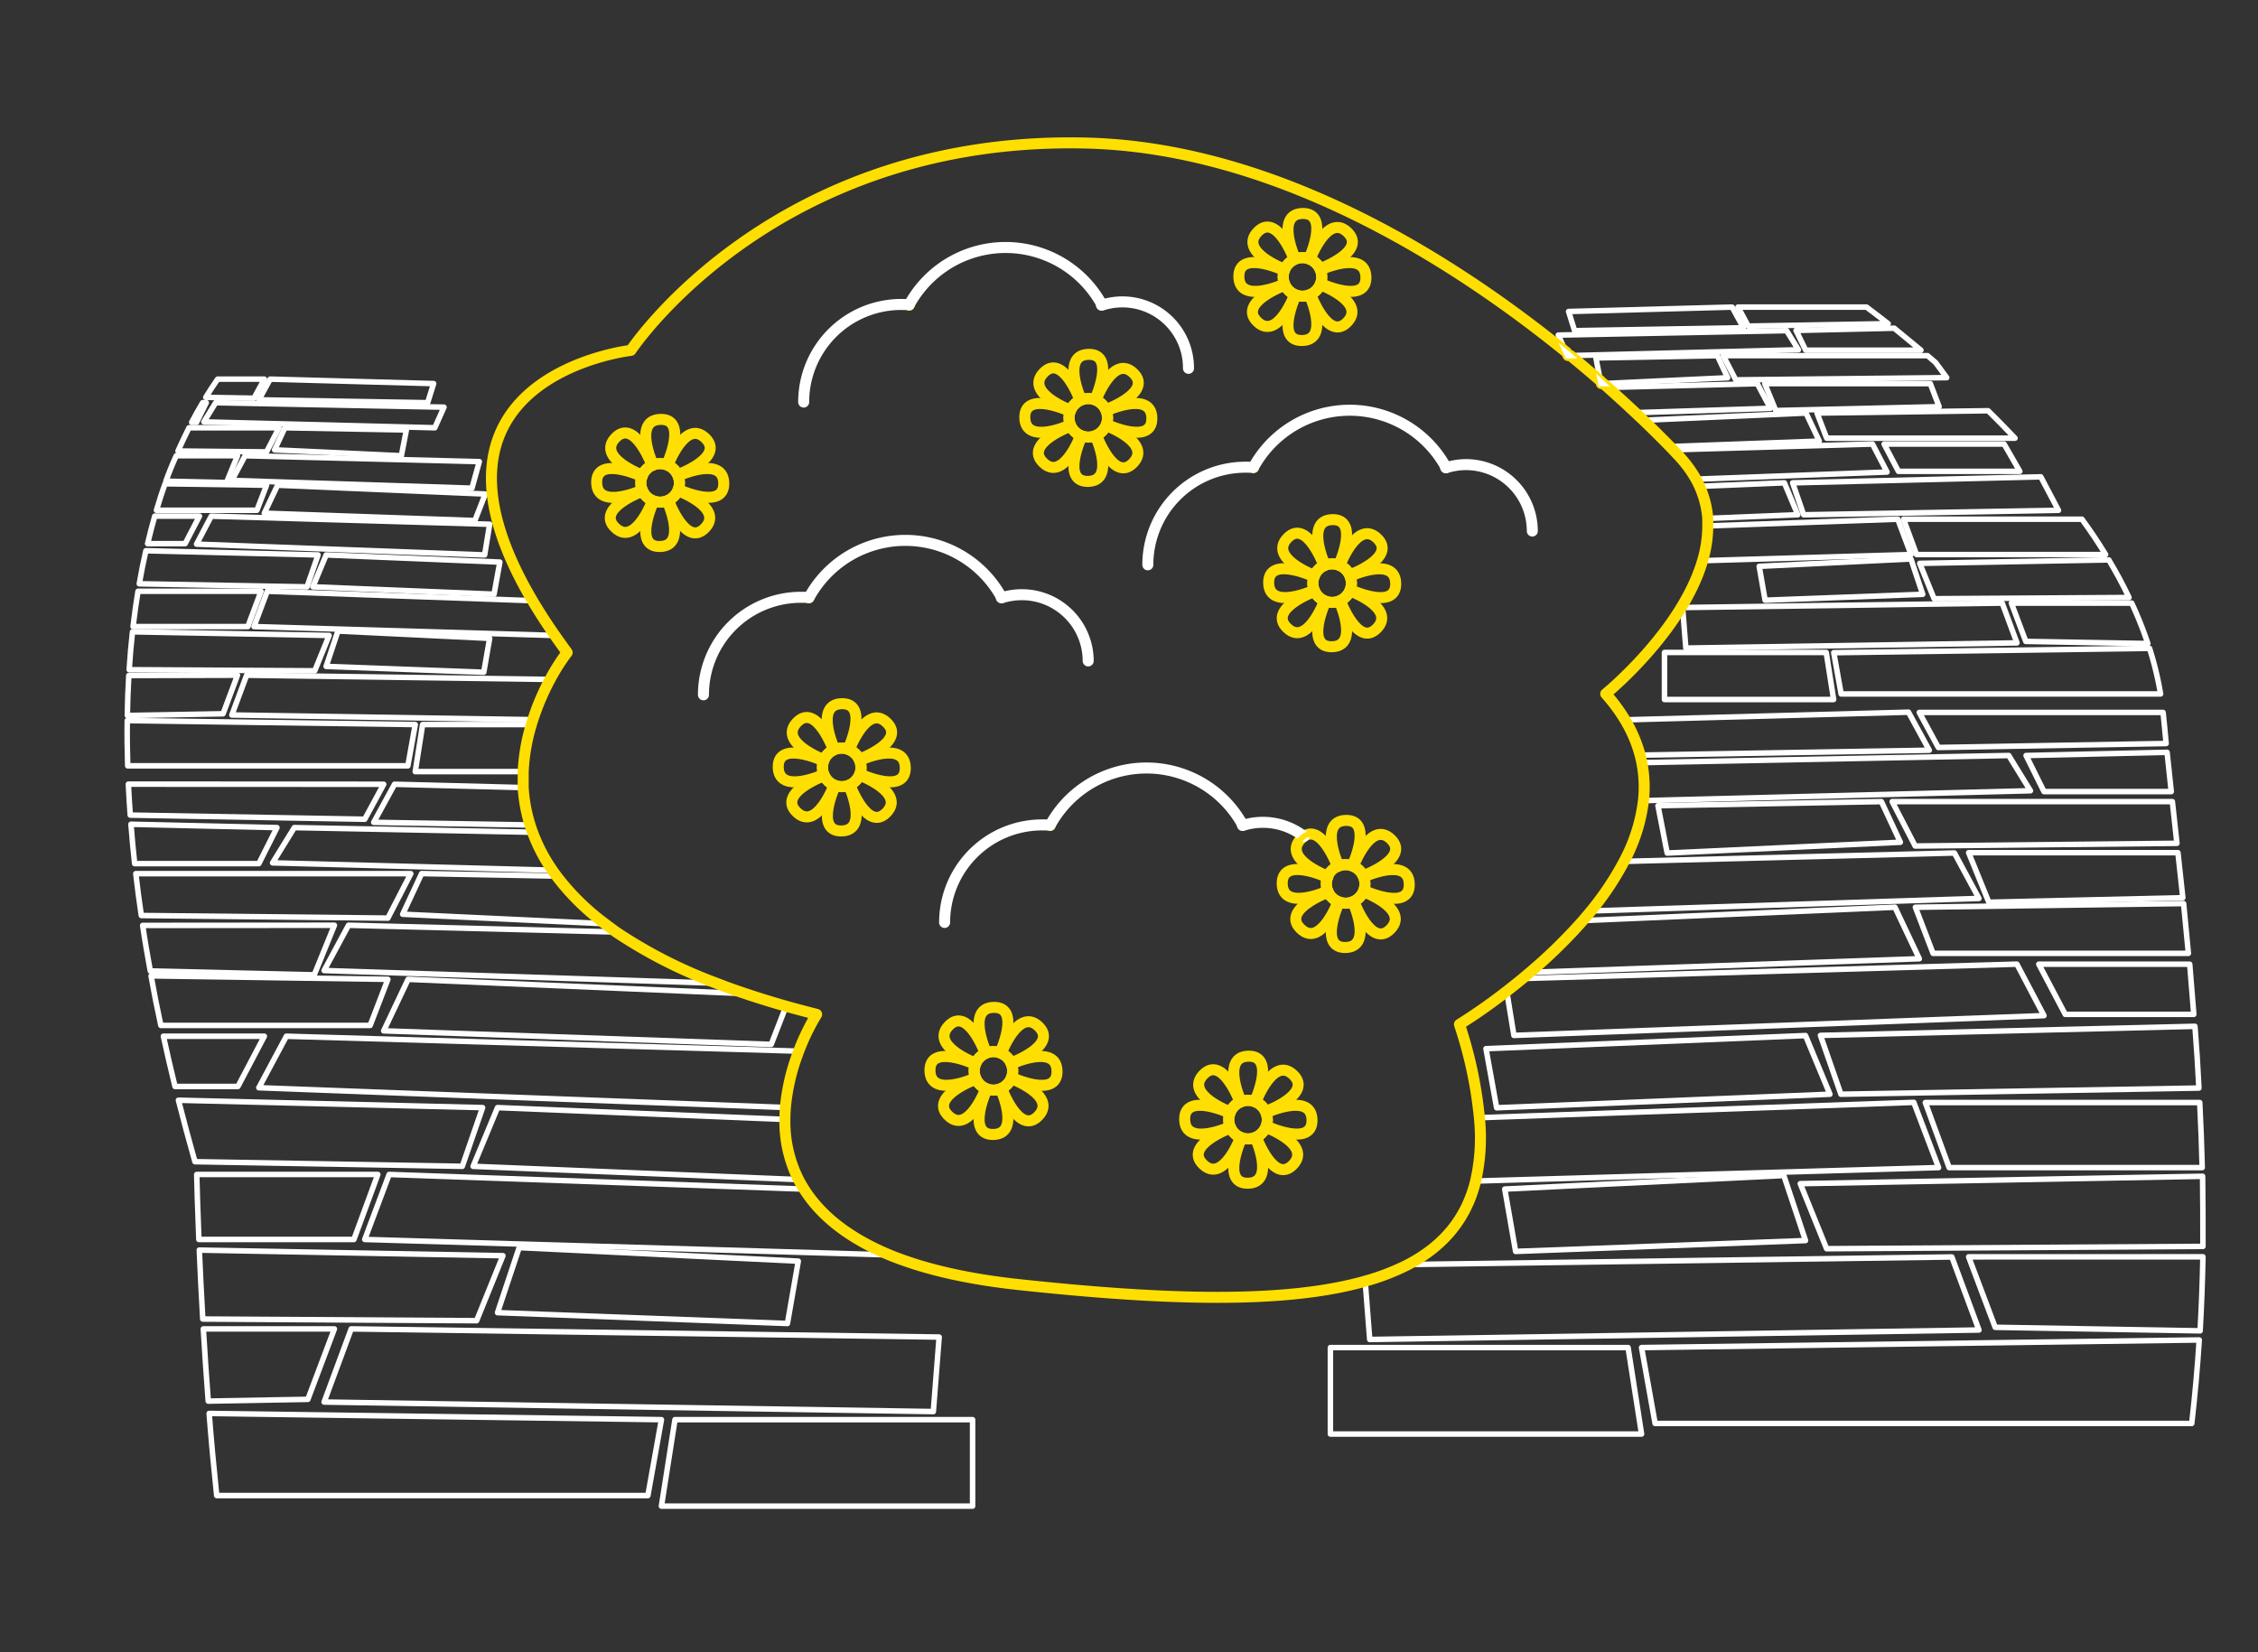 <?xml version="1.0" encoding="UTF-8"?> <svg xmlns="http://www.w3.org/2000/svg" viewBox="0 0 410 300"><rect x="0" y="0" width="410" height="300" fill="#333333" stroke="none"/><defs><style>.cls-1,.cls-2,.cls-3,.cls-4,.cls-5{fill:none;}.cls-1,.cls-3,.cls-4{stroke:#fff;}.cls-1,.cls-2,.cls-4,.cls-5{stroke-linecap:round;stroke-linejoin:round;}.cls-2,.cls-5{stroke:#ffdf01;}.cls-2,.cls-4{stroke-width:2px;}.cls-3{stroke-miterlimit:10;}</style></defs><g id="Calque_1" data-name="Calque 1"><polygon class="cls-1" points="122.56 257.77 120.1 273.47 176.6 273.47 176.6 257.77 122.56 257.77"></polygon><path class="cls-1" d="M120.1,257.77l-2.46,13.78H39.35c-.52-5-1-10-1.37-14.91Z"></path><polygon class="cls-1" points="63.77 241.29 58.85 254.57 169.47 256.3 170.53 242.77 63.77 241.29"></polygon><path class="cls-1" d="M60.72,241.29,55.9,254.08l-18.09.32c-.35-4.55-.64-9-.89-13.11Z"></path><polygon class="cls-1" points="94.27 226.53 90.34 238.34 142.98 240.31 144.95 228.99 94.27 226.53"></polygon><path class="cls-1" d="M91.32,228l-4.78,11.8-49.72-.3c-.27-4.59-.47-8.82-.63-12.52Z"></path><path class="cls-1" d="M161.68,227.86l-95.45-2.81,4.43-11.8,75.4,2.66C148.9,220.43,153.78,224.64,161.68,227.86Z"></path><path class="cls-1" d="M68.6,213.25l-4.34,11.8H36.11c-.23-5.64-.34-9.83-.39-11.8Z"></path><path class="cls-1" d="M145.07,214.18l-59.16-2.41,4.43-10.66,52.25,2.15A23.45,23.45,0,0,0,145.07,214.18Z"></path><path class="cls-1" d="M87.63,201.11l-3.69,10.66-48.54-.84c-1.08-3.81-2.07-7.52-3-11.16Z"></path><path class="cls-1" d="M145,190.86l-.12.74a37.22,37.22,0,0,0-2.15,9.49L47,197.5,52,188.15Z"></path><path class="cls-1" d="M48,188.15l-4.8,9.12H31.78q-1.14-4.65-2.11-9.12Z"></path><path class="cls-1" d="M142.73,182.68l-2.7,6.95-70.36-2.46,4.43-9.35,61.36,2.61C137.76,181.21,140.18,182,142.73,182.68Z"></path><path class="cls-1" d="M70.43,177.82l-3.22,8.37h-38q-1-4.59-1.78-9Z"></path><path class="cls-1" d="M130.15,178.52l-71.3-2.3L63.28,168l48.63,1.23A87,87,0,0,0,130.15,178.52Z"></path><path class="cls-1" d="M109.86,167.72,73.12,166l3.44-7.38,24.53.45A43.37,43.37,0,0,0,109.86,167.72Z"></path><path class="cls-1" d="M74.59,158.63l-4.16,8.07-44.77-.47c-.38-2.59-.72-5.12-1-7.6Z"></path><path class="cls-1" d="M60.72,168l-3.66,9-29.77-.7c-.51-2.82-1-5.57-1.38-8.27Z"></path><path class="cls-1" d="M100.29,158,49.5,156.67l3.94-6.4,43.28.84A30.41,30.41,0,0,0,100.29,158Z"></path><path class="cls-1" d="M50.29,150.27,47,156.81H24.45q-.4-3.66-.67-7.15Z"></path><path class="cls-1" d="M96.27,149.79l-28.41-.48,3.78-6.91L95,143A28.53,28.53,0,0,0,96.27,149.79Z"></path><path class="cls-1" d="M69.67,142.4l-3.44,6.35L23.65,148c-.14-1.91-.25-3.78-.34-5.62Z"></path><path class="cls-1" d="M96.4,131.56A35,35,0,0,0,95,140.1H75.4l1.34-8.54Z"></path><path class="cls-1" d="M75.4,131.56l-1.34,7.49H23.19c-.09-2.83-.12-5.56-.08-8.21Z"></path><path class="cls-1" d="M99.81,123.36a44.23,44.23,0,0,0-3.13,7.31l-54.58-.85,2.68-7.22Z"></path><path class="cls-1" d="M43.12,122.6l-2.62,7-17.38.31q.06-3.75.27-7.26Z"></path><polygon class="cls-1" points="61.36 114.58 59.22 121 87.84 122.06 88.91 115.91 61.36 114.58"></polygon><path class="cls-1" d="M59.76,115.38l-2.61,6.42-33.69-.2q.22-3.55.6-6.88Z"></path><path class="cls-1" d="M100.62,115.38l-54.5-1.61,2.4-6.41,48,1.7Q98.32,112.07,100.62,115.38Z"></path><path class="cls-1" d="M47.4,107.36,45,113.77H24.16c.26-2.22.56-4.35.9-6.41Z"></path><polygon class="cls-1" points="59.22 100.76 56.81 106.55 89.71 107.89 90.76 102.06 59.22 100.76"></polygon><path class="cls-1" d="M57.75,100.76l-2,5.8L25.29,106c.36-2.09.76-4.09,1.2-6Z"></path><polygon class="cls-1" points="38.36 93.72 35.69 98.8 88 100.76 88.91 95.19 38.36 93.72"></polygon><path class="cls-1" d="M36.22,93.71l-2.6,5H26.8c.41-1.71.84-3.37,1.3-5Z"></path><polygon class="cls-1" points="50.4 88.1 47.99 93.18 86.23 94.52 88.11 89.7 50.4 88.1"></polygon><path class="cls-1" d="M48.4,88.1l-1.75,4.55H28.41c.5-1.68,1-3.27,1.57-4.81Z"></path><polygon class="cls-1" points="44.51 82.75 42.1 87.23 85.7 88.64 87.03 83.82 44.51 82.75"></polygon><polygon class="cls-1" points="51.73 77.67 49.86 81.68 72.88 82.75 73.79 78.07 51.73 77.67"></polygon><path class="cls-1" d="M50.66,77.67,48.4,82.05l-16.08-.16q1-2.22,2-4.22Z"></path><path class="cls-1" d="M43.12,82.75l-2,4.87-11-.25Q31,84.94,32,82.75Z"></path><polygon class="cls-1" points="78.95 77.67 37.02 76.6 39.16 73.12 80.62 73.93 78.95 77.67"></polygon><path class="cls-1" d="M37.45,73.12l-1.76,3.56H34.8q1-1.89,2-3.57Z"></path><polygon class="cls-1" points="78.74 69.65 77.65 73.12 47 72.6 49.06 68.84 78.74 69.65"></polygon><path class="cls-1" d="M48,68.84,46.12,72.3l-8.76-.15c.72-1.18,1.45-2.28,2.16-3.31Z"></path><polygon class="cls-1" points="295.62 244.68 298.07 260.38 241.57 260.38 241.57 244.68 295.62 244.68"></polygon><path class="cls-1" d="M399.33,243.3q-.48,7.51-1.36,15.16H300.53l-2.46-13.78Z"></path><path class="cls-1" d="M359.33,241.49l-110.62,1.72-.83-10.61a42.32,42.32,0,0,0,7.82-3l98.71-1.37Z"></path><path class="cls-1" d="M400,228.2c-.09,4.45-.25,8.93-.51,13.44L362.28,241l-4.82-12.79Z"></path><polygon class="cls-1" points="323.9 213.44 327.84 225.25 275.2 227.22 273.23 215.9 323.9 213.44"></polygon><path class="cls-1" d="M400,226.31l-68.33.42-4.78-11.81,73.05-1.34C400,217.78,400,222,400,226.31Z"></path><path class="cls-1" d="M268,214.44a35.29,35.29,0,0,0,.71-11.5l78.79-2.78L352,212Z"></path><path class="cls-1" d="M399.87,212H353.92l-4.33-11.81h49.83Q399.72,206,399.87,212Z"></path><polygon class="cls-1" points="327.84 188.03 332.27 198.68 271.75 201.14 269.82 190.41 327.84 188.03"></polygon><path class="cls-1" d="M399.27,197.56l-65,1.12L330.55,188l68-1.65Q399,191.9,399.27,197.56Z"></path><path class="cls-1" d="M371.14,184.41,274.89,188l-1.3-8c.93-.73,1.91-1.5,2.92-2.33l89.71-2.61Z"></path><path class="cls-1" d="M398.34,184.18H375l-4.8-9.11h27.4C397.83,178.07,398.1,181.11,398.34,184.18Z"></path><path class="cls-1" d="M348.5,174.08l-70.35,2.46-.08-.18a93.07,93.07,0,0,0,9.39-9.21l56.62-2.42Z"></path><path class="cls-1" d="M397.36,173.1H351l-3.21-8.37,48.7-.67C396.76,167,397.07,170,397.36,173.1Z"></path><path class="cls-1" d="M359.33,163.13l-70.4,2.27a52.84,52.84,0,0,0,6-9l59.95-1.52Z"></path><polygon class="cls-1" points="341.62 145.55 345.06 152.93 302.72 154.89 301.05 146.29 341.62 145.55"></polygon><path class="cls-1" d="M395.28,153.12l-47.53.49-4.17-8.06h50.87Q394.86,149.28,395.28,153.12Z"></path><path class="cls-1" d="M396.35,163l-35.23.82-3.66-9h38Q395.92,158.91,396.35,163Z"></path><path class="cls-1" d="M298.46,145.37a22.93,22.93,0,0,0-.29-6.9l66.57-1.29,3.94,6.4Z"></path><path class="cls-1" d="M394.25,143.73H371.14l-3.25-6.55,25.6-.58Q393.85,140.11,394.25,143.73Z"></path><path class="cls-1" d="M350.31,136.22l-52.45.89a24.71,24.71,0,0,0-2.74-6.41l51.42-1.39Z"></path><path class="cls-1" d="M393.32,135l-41.37.72-3.45-6.36h44.26a5.14,5.14,0,0,1,.06.55C393,131.53,393.15,133.23,393.32,135Z"></path><polygon class="cls-1" points="331.6 118.47 332.94 127.01 302.23 127.01 302.23 118.47 331.6 118.47"></polygon><path class="cls-1" d="M392.31,126h-58l-1.34-7.49,57.34-.78A59.73,59.73,0,0,1,392.31,126Z"></path><polygon class="cls-1" points="363.56 109.51 366.23 116.73 306.11 117.67 305.52 110.31 363.56 109.51"></polygon><path class="cls-1" d="M390,116.85l-22.16-.39-2.62-6.95h21.85A70.56,70.56,0,0,1,390,116.85Z"></path><polygon class="cls-1" points="346.98 101.49 349.12 107.91 320.5 108.98 319.43 102.83 346.98 101.49"></polygon><path class="cls-1" d="M386.58,108.49l-35.39.22-2.61-6.42,34.33-.63C384.25,103.9,385.48,106.18,386.58,108.49Z"></path><path class="cls-1" d="M347,100.69l-37.82,1.11a22.33,22.33,0,0,0,.94-6.31l34.47-1.22Z"></path><path class="cls-1" d="M382.33,100.69H348l-2.36-6.42h32.39Q380.34,97.42,382.33,100.69Z"></path><path class="cls-1" d="M326.43,93.46,310,94.13a17.43,17.43,0,0,0-1.49-5.82L324,87.67Z"></path><polygon class="cls-1" points="325.5 87.67 327.5 93.47 373.77 92.66 370.56 86.58 325.5 87.67"></polygon><path class="cls-1" d="M342.64,85.71,307.9,87a21.33,21.33,0,0,0-3.15-4.26l-1-1.07L340,80.63Z"></path><polygon class="cls-1" points="342.11 80.63 344.71 85.58 366.75 85.58 363.9 80.63 342.11 80.63"></polygon><path class="cls-1" d="M330.34,80.09l-27.21,1c-1.1-1.13-2.72-2.76-4.82-4.78L327.93,75Z"></path><path class="cls-1" d="M365.88,79.56h-34.2L329.93,75,361,74.58Q363.46,77,365.88,79.56Z"></path><path class="cls-1" d="M321.46,74.14l-24.58.79c-1.49-1.4-3.17-2.94-5-4.58l27.21-.68Z"></path><polygon class="cls-1" points="313.7 68.59 291.05 69.65 290.69 69.67 290.61 69.26 289.78 64.99 311.83 64.58 313.7 68.59"></polygon><path class="cls-1" d="M353.48,68.57l-38.31.4-2.27-4.39H350l1.45,1.24Z"></path><polygon class="cls-1" points="350.5 69.66 320.44 69.66 322.44 74.54 352.1 73.84 350.5 69.66"></polygon><polygon class="cls-1" points="326.55 63.51 285.05 64.57 284.62 64.58 284.36 64.01 282.95 60.84 324.41 60.04 326.55 63.51"></polygon><path class="cls-1" d="M348.8,63.59H327.88L326.12,60l17.82-.41C345.53,60.89,347.16,62.22,348.8,63.59Z"></path><polygon class="cls-1" points="284.82 56.56 285.91 60.04 316.56 59.51 314.51 55.76 284.82 56.56"></polygon><path class="cls-1" d="M342.85,58.77l-25.4.44-1.87-3.45h23.34C340.2,56.72,341.51,57.73,342.85,58.77Z"></path></g><g id="Calque_30" data-name="Calque 30"><path class="cls-2" d="M309.15,101.8a22.33,22.33,0,0,0,.94-6.31c0-.46,0-.91,0-1.36a17.43,17.43,0,0,0-1.49-5.82c-.2-.44-.41-.87-.65-1.3a21.33,21.33,0,0,0-3.15-4.26l-1-1.07-.61-.63c-1.1-1.13-2.72-2.76-4.82-4.78-.46-.42-.93-.87-1.43-1.34-1.49-1.4-3.17-2.94-5-4.58l-.8-.7-.36,0-.08-.41c-1.72-1.49-3.58-3.06-5.56-4.69h-.43l-.26-.57c-19.9-16.16-52.2-37.07-87-38-57.07-1.48-82.9,37.64-82.9,37.64s-41.89,4.7-17.9,45.38q1.77,3,4.07,6.32c.71,1,1.47,2.08,2.26,3.16a36.77,36.77,0,0,0-3.07,4.82,44.23,44.23,0,0,0-3.13,7.31c-.1.29-.19.59-.28.89A35,35,0,0,0,95,140.1c0,1,0,1.94,0,2.93a28.53,28.53,0,0,0,1.25,6.76c.13.44.29.88.45,1.32a30.41,30.41,0,0,0,3.57,6.85c.25.37.52.75.8,1.12a43.37,43.37,0,0,0,8.77,8.64c.65.5,1.34,1,2,1.49a87,87,0,0,0,18.24,9.31q2.53,1,5.31,1.91c2.3.78,4.72,1.52,7.27,2.25,1.81.51,3.68,1,5.62,1.5a40.55,40.55,0,0,0-3.52,7.42,37.22,37.22,0,0,0-2.15,9.49c-.05.71-.09,1.44-.09,2.17a23.45,23.45,0,0,0,2.48,10.92c.3.58.63,1.16,1,1.73,2.84,4.52,7.72,8.73,15.62,12,5.9,2.4,13.48,4.26,23.16,5.31,27.2,2.94,48.63,3.49,63-.57a42.32,42.32,0,0,0,7.82-3c6.43-3.35,10.61-8.27,12.32-15.13a35.29,35.29,0,0,0,.71-11.5A76.75,76.75,0,0,0,265,186a103.52,103.52,0,0,0,8.56-6c.93-.73,1.91-1.5,2.92-2.33l1.56-1.32a93.07,93.07,0,0,0,9.39-9.21c.49-.58,1-1.16,1.47-1.75a52.84,52.84,0,0,0,6-9,31.1,31.1,0,0,0,3.51-11,22.93,22.93,0,0,0-.29-6.9c-.09-.45-.19-.9-.31-1.36a24.71,24.71,0,0,0-2.74-6.41,31.08,31.08,0,0,0-3.51-4.74S305.38,114.73,309.15,101.8ZM119.86,91.17a3.5,3.5,0,0,1-3.5-3.49,3.3,3.3,0,0,1,.22-1.18,1.43,1.43,0,0,1,.08-.22,3.5,3.5,0,1,1,3.2,4.89Zm27,17.38,0,0h0Zm6,34.28a3.49,3.49,0,0,1-3.5-3.49,3.29,3.29,0,0,1,.21-1.18,1.43,1.43,0,0,1,.08-.22,3.5,3.5,0,1,1,3.21,4.89Zm12.24-87.42,0,0h0Zm15.31,142.52a3.5,3.5,0,0,1-3.5-3.49,3.33,3.33,0,0,1,.21-1.18,1,1,0,0,1,.09-.22,3.49,3.49,0,1,1,3.2,4.89Zm10.27-48.05,0,0h0Zm6.95-70.52a3.49,3.49,0,0,1-3.5-3.49,3.33,3.33,0,0,1,.21-1.18,1,1,0,0,1,.09-.22,3.49,3.49,0,1,1,3.2,4.89Zm47.77,26.52a3.5,3.5,0,1,1-7,0,3.33,3.33,0,0,1,.21-1.18,1,1,0,0,1,.09-.22,3.49,3.49,0,0,1,6.69,1.4Zm-17.79-21h0l0,0Zm-1,121.9a3.49,3.49,0,0,1-3.5-3.49,3.29,3.29,0,0,1,.21-1.18,1.43,1.43,0,0,1,.08-.22,3.5,3.5,0,1,1,3.21,4.89ZM233,50.29a3.25,3.25,0,0,1,.21-1.18,2.09,2.09,0,0,1,.08-.23,3.5,3.5,0,1,1-.29,1.41ZM244.34,164a3.5,3.5,0,0,1-3.5-3.5,3.33,3.33,0,0,1,.21-1.18,1.28,1.28,0,0,1,.09-.22s-8.42-3.12-4.92-6.77a3.78,3.78,0,0,1,.54-.47c3.27-2.3,6.1,5.48,6.1,5.48a3.34,3.34,0,0,1,1.48-.33,3.5,3.5,0,0,1,0,7Z"></path><path class="cls-3" d="M123.36,87.68a3.5,3.5,0,0,1-7,0,3.3,3.3,0,0,1,.22-1.18,1.43,1.43,0,0,1,.08-.22,3.5,3.5,0,0,1,6.7,1.4Z"></path><path class="cls-3" d="M146.91,108.51l0,0,0,0Z"></path><path class="cls-3" d="M156.32,139.34a3.5,3.5,0,0,1-7,0,3.29,3.29,0,0,1,.21-1.18,1.43,1.43,0,0,1,.08-.22,3.5,3.5,0,0,1,6.7,1.4Z"></path><path class="cls-3" d="M165.12,55.37l-.05,0,0,0Z"></path><path class="cls-3" d="M183.87,194.44a3.5,3.5,0,0,1-7,0,3.33,3.33,0,0,1,.21-1.18,1,1,0,0,1,.09-.22,3.49,3.49,0,0,1,6.69,1.4Z"></path><path class="cls-3" d="M190.7,149.84l0,0,0,0Z"></path><path class="cls-3" d="M201.09,75.87a3.5,3.5,0,0,1-7,0,3.33,3.33,0,0,1,.21-1.18,1,1,0,0,1,.09-.22,3.49,3.49,0,0,1,6.69,1.4Z"></path><path class="cls-3" d="M227.6,84.89l0,0,0,0Z"></path><path class="cls-3" d="M230.12,203.3a3.5,3.5,0,0,1-7,0,3.29,3.29,0,0,1,.21-1.18,1.43,1.43,0,0,1,.08-.22,3.5,3.5,0,0,1,6.7,1.4Z"></path><path class="cls-3" d="M240,50.29a3.5,3.5,0,0,1-7,0,3.25,3.25,0,0,1,.21-1.18,2.09,2.09,0,0,1,.08-.23,3.5,3.5,0,0,1,6.7,1.41Z"></path><path class="cls-3" d="M245.37,105.88a3.5,3.5,0,1,1-7,0,3.33,3.33,0,0,1,.21-1.18,1,1,0,0,1,.09-.22,3.49,3.49,0,0,1,6.69,1.4Z"></path><path class="cls-3" d="M285.05,64.57h-.43l-.26-.57Z"></path><path class="cls-3" d="M291.05,69.65l-.36,0-.08-.41Z"></path><path class="cls-4" d="M171.52,167.49a17.71,17.71,0,0,1,17.71-17.71c.49,0,1,0,1.45.06a19.93,19.93,0,0,1,35,0"></path><path class="cls-4" d="M225.6,149.87l.08,0a12.1,12.1,0,0,1,11.08,2"></path><path class="cls-5" d="M242.86,157.33a3.41,3.41,0,0,0-1.7,1.71l0,.05s-8.42-3.12-4.92-6.77a3.78,3.78,0,0,1,.54-.47C240,149.55,242.86,157.33,242.86,157.33Z"></path><path class="cls-4" d="M127.73,126.16a17.71,17.71,0,0,1,17.71-17.71c.49,0,1,0,1.45.06a19.93,19.93,0,0,1,35,0"></path><path class="cls-4" d="M181.82,108.54l.07,0a12.27,12.27,0,0,1,3.65-.56A12.05,12.05,0,0,1,197.59,120"></path><path class="cls-4" d="M208.42,102.55a17.72,17.72,0,0,1,17.71-17.72c.49,0,1,0,1.45.06a19.92,19.92,0,0,1,35,0"></path><path class="cls-4" d="M262.5,84.93l.08,0a11.91,11.91,0,0,1,3.65-.57,12.06,12.06,0,0,1,12,12.06"></path><path class="cls-4" d="M145.93,73a17.72,17.72,0,0,1,17.72-17.72q.72,0,1.44.06a19.92,19.92,0,0,1,35,0"></path><path class="cls-4" d="M200,55.41l.07,0A12,12,0,0,1,215.8,66.88"></path></g><g id="Calque_31" data-name="Calque 31"><path class="cls-2" d="M183.87,194.44a3.5,3.5,0,0,1-7,0,3.33,3.33,0,0,1,.21-1.18,1,1,0,0,1,.09-.22,3.49,3.49,0,0,1,6.69,1.4Z"></path><path class="cls-2" d="M178.9,191.27s-3.15-8.65-6.64-5,4.91,6.77,4.91,6.77"></path><path class="cls-2" d="M181.89,197.62s3.15,8.65,6.65,5-4.92-6.77-4.92-6.77"></path><path class="cls-2" d="M177.22,195.94s-8.65,3.15-5,6.65,6.77-4.92,6.77-4.92"></path><path class="cls-2" d="M183.57,193s8.65-3.15,5-6.64-6.77,4.92-6.77,4.92"></path><path class="cls-2" d="M179.21,197.75s-3.89,8.34,1.16,8.24,1.31-8.27,1.31-8.27"></path><path class="cls-2" d="M181.58,191.15s3.89-8.35-1.16-8.24-1.31,8.26-1.31,8.26"></path><path class="cls-2" d="M183.7,195.64s8.34,3.89,8.23-1.17-8.26-1.3-8.26-1.3"></path><path class="cls-2" d="M177.09,193.26s-8.34-3.89-8.23,1.16,8.26,1.31,8.26,1.31"></path><path class="cls-2" d="M156.32,139.34a3.5,3.5,0,0,1-7,0,3.29,3.29,0,0,1,.21-1.18,1.43,1.43,0,0,1,.08-.22,3.5,3.5,0,0,1,6.7,1.4Z"></path><path class="cls-2" d="M151.35,136.17s-3.15-8.65-6.65-5,4.92,6.77,4.92,6.77"></path><path class="cls-2" d="M154.34,142.52s3.15,8.65,6.64,5-4.91-6.77-4.91-6.77"></path><path class="cls-2" d="M149.67,140.84s-8.65,3.15-5,6.64,6.77-4.91,6.77-4.91"></path><path class="cls-2" d="M156,137.85s8.65-3.15,5-6.65-6.77,4.92-6.77,4.92"></path><path class="cls-2" d="M151.66,142.65s-3.89,8.34,1.16,8.23,1.31-8.26,1.31-8.26"></path><path class="cls-2" d="M154,136s3.89-8.34-1.16-8.23-1.31,8.26-1.31,8.26"></path><path class="cls-2" d="M156.15,140.53s8.34,3.89,8.23-1.16-8.26-1.31-8.26-1.31"></path><path class="cls-2" d="M149.54,138.16s-8.34-3.89-8.23,1.16,8.26,1.31,8.26,1.31"></path><path class="cls-2" d="M123.36,87.68a3.5,3.5,0,0,1-7,0,3.3,3.3,0,0,1,.22-1.18,1.43,1.43,0,0,1,.08-.22,3.5,3.5,0,0,1,6.7,1.4Z"></path><path class="cls-2" d="M118.39,84.51s-3.15-8.65-6.65-5,4.92,6.77,4.92,6.77"></path><path class="cls-2" d="M121.38,90.86s3.15,8.65,6.64,5-4.92-6.77-4.92-6.77"></path><path class="cls-2" d="M116.71,89.18s-8.66,3.15-5,6.64,6.77-4.91,6.77-4.91"></path><path class="cls-2" d="M123.06,86.19s8.65-3.15,5-6.65-6.77,4.92-6.77,4.92"></path><path class="cls-2" d="M118.69,91s-3.89,8.34,1.16,8.23S121.16,91,121.16,91"></path><path class="cls-2" d="M121.07,84.38S125,76,119.91,76.15s-1.31,8.26-1.31,8.26"></path><path class="cls-2" d="M123.18,88.87s8.35,3.89,8.24-1.16-8.27-1.31-8.27-1.31"></path><path class="cls-2" d="M116.58,86.5s-8.35-3.89-8.24,1.16S116.61,89,116.61,89"></path><path class="cls-2" d="M201.09,75.87a3.5,3.5,0,0,1-7,0,3.33,3.33,0,0,1,.21-1.18,1,1,0,0,1,.09-.22,3.49,3.49,0,0,1,6.69,1.4Z"></path><path class="cls-2" d="M196.12,72.7s-3.15-8.65-6.64-5,4.91,6.77,4.91,6.77"></path><path class="cls-2" d="M199.11,79.05s3.15,8.65,6.65,5-4.92-6.77-4.92-6.77"></path><path class="cls-2" d="M194.44,77.37s-8.65,3.15-5,6.65,6.77-4.92,6.77-4.92"></path><path class="cls-2" d="M200.79,74.38s8.65-3.15,5-6.64S199,72.65,199,72.65"></path><path class="cls-2" d="M196.43,79.18s-3.89,8.34,1.16,8.23,1.31-8.26,1.31-8.26"></path><path class="cls-2" d="M198.8,72.57s3.89-8.34-1.16-8.23-1.31,8.26-1.31,8.26"></path><path class="cls-2" d="M200.92,77.06s8.34,3.89,8.23-1.16-8.26-1.31-8.26-1.31"></path><path class="cls-2" d="M194.31,74.69s-8.34-3.89-8.23,1.16,8.26,1.31,8.26,1.31"></path><path class="cls-2" d="M245.37,105.88a3.5,3.5,0,1,1-7,0,3.33,3.33,0,0,1,.21-1.18,1,1,0,0,1,.09-.22,3.49,3.49,0,0,1,6.69,1.4Z"></path><path class="cls-2" d="M240.4,102.71s-3.15-8.65-6.64-5,4.91,6.77,4.91,6.77"></path><path class="cls-2" d="M243.39,109.06s3.15,8.65,6.65,5-4.92-6.77-4.92-6.77"></path><path class="cls-2" d="M238.72,107.38s-8.65,3.15-5,6.65,6.77-4.92,6.77-4.92"></path><path class="cls-2" d="M245.07,104.39s8.65-3.15,5-6.64-6.77,4.92-6.77,4.92"></path><path class="cls-2" d="M240.71,109.19s-3.89,8.35,1.16,8.24,1.31-8.27,1.31-8.27"></path><path class="cls-2" d="M243.08,102.59s3.89-8.35-1.16-8.24-1.31,8.26-1.31,8.26"></path><path class="cls-2" d="M245.2,107.08s8.34,3.89,8.23-1.16-8.26-1.31-8.26-1.31"></path><path class="cls-2" d="M238.59,104.7s-8.34-3.89-8.23,1.16,8.26,1.31,8.26,1.31"></path><path class="cls-2" d="M247.83,160.49a3.5,3.5,0,1,1-7,0,3.33,3.33,0,0,1,.21-1.18,1.28,1.28,0,0,1,.09-.22l0-.05a3.41,3.41,0,0,1,1.7-1.71,3.34,3.34,0,0,1,1.48-.33A3.49,3.49,0,0,1,247.83,160.49Z"></path><path class="cls-2" d="M245.85,163.68s3.15,8.65,6.65,5-4.92-6.77-4.92-6.77"></path><path class="cls-2" d="M241.18,162s-8.65,3.15-5,6.65,6.77-4.92,6.77-4.92"></path><path class="cls-2" d="M247.53,159s8.65-3.16,5-6.65-6.77,4.92-6.77,4.92"></path><path class="cls-2" d="M243.17,163.8s-3.89,8.35,1.16,8.24,1.31-8.27,1.31-8.27"></path><path class="cls-2" d="M245.54,157.2s3.89-8.35-1.16-8.24-1.31,8.27-1.31,8.27"></path><path class="cls-2" d="M247.66,161.69s8.34,3.89,8.23-1.16-8.26-1.31-8.26-1.31"></path><path class="cls-2" d="M241.05,159.31s-8.34-3.89-8.23,1.16,8.26,1.31,8.26,1.31"></path><path class="cls-2" d="M230.12,203.3a3.5,3.5,0,0,1-7,0,3.29,3.29,0,0,1,.21-1.18,1.43,1.43,0,0,1,.08-.22,3.5,3.5,0,0,1,6.7,1.4Z"></path><path class="cls-2" d="M225.15,200.13s-3.15-8.65-6.65-5,4.92,6.77,4.92,6.77"></path><path class="cls-2" d="M228.14,206.48s3.15,8.65,6.64,5-4.91-6.77-4.91-6.77"></path><path class="cls-2" d="M223.47,204.8s-8.65,3.15-5,6.64,6.77-4.91,6.77-4.91"></path><path class="cls-2" d="M229.82,201.81s8.65-3.15,5-6.65-6.77,4.92-6.77,4.92"></path><path class="cls-2" d="M225.46,206.61s-3.89,8.34,1.16,8.23,1.31-8.26,1.31-8.26"></path><path class="cls-2" d="M227.83,200s3.89-8.34-1.16-8.23-1.31,8.26-1.31,8.26"></path><path class="cls-2" d="M230,204.49s8.34,3.89,8.23-1.16-8.26-1.31-8.26-1.31"></path><path class="cls-2" d="M223.34,202.12s-8.34-3.89-8.23,1.16,8.26,1.31,8.26,1.31"></path><path class="cls-2" d="M240,50.29a3.5,3.5,0,0,1-7,0,3.25,3.25,0,0,1,.21-1.18,2.09,2.09,0,0,1,.08-.23,3.5,3.5,0,0,1,6.7,1.41Z"></path><path class="cls-2" d="M235,47.12s-3.15-8.65-6.65-5,4.92,6.77,4.92,6.77"></path><path class="cls-2" d="M238,53.47s3.15,8.65,6.64,5-4.91-6.77-4.91-6.77"></path><path class="cls-2" d="M233.31,51.79s-8.65,3.15-5,6.64,6.77-4.92,6.77-4.92"></path><path class="cls-2" d="M239.66,48.8s8.65-3.15,5-6.65-6.77,4.92-6.77,4.92"></path><path class="cls-2" d="M235.3,53.59s-3.89,8.35,1.16,8.24,1.31-8.26,1.31-8.26"></path><path class="cls-2" d="M237.67,47s3.89-8.34-1.16-8.24S235.2,47,235.2,47"></path><path class="cls-2" d="M239.79,51.48s8.34,3.89,8.23-1.16S239.76,49,239.76,49"></path><path class="cls-2" d="M233.18,49.1s-8.34-3.89-8.23,1.17,8.26,1.3,8.26,1.3"></path></g></svg> 